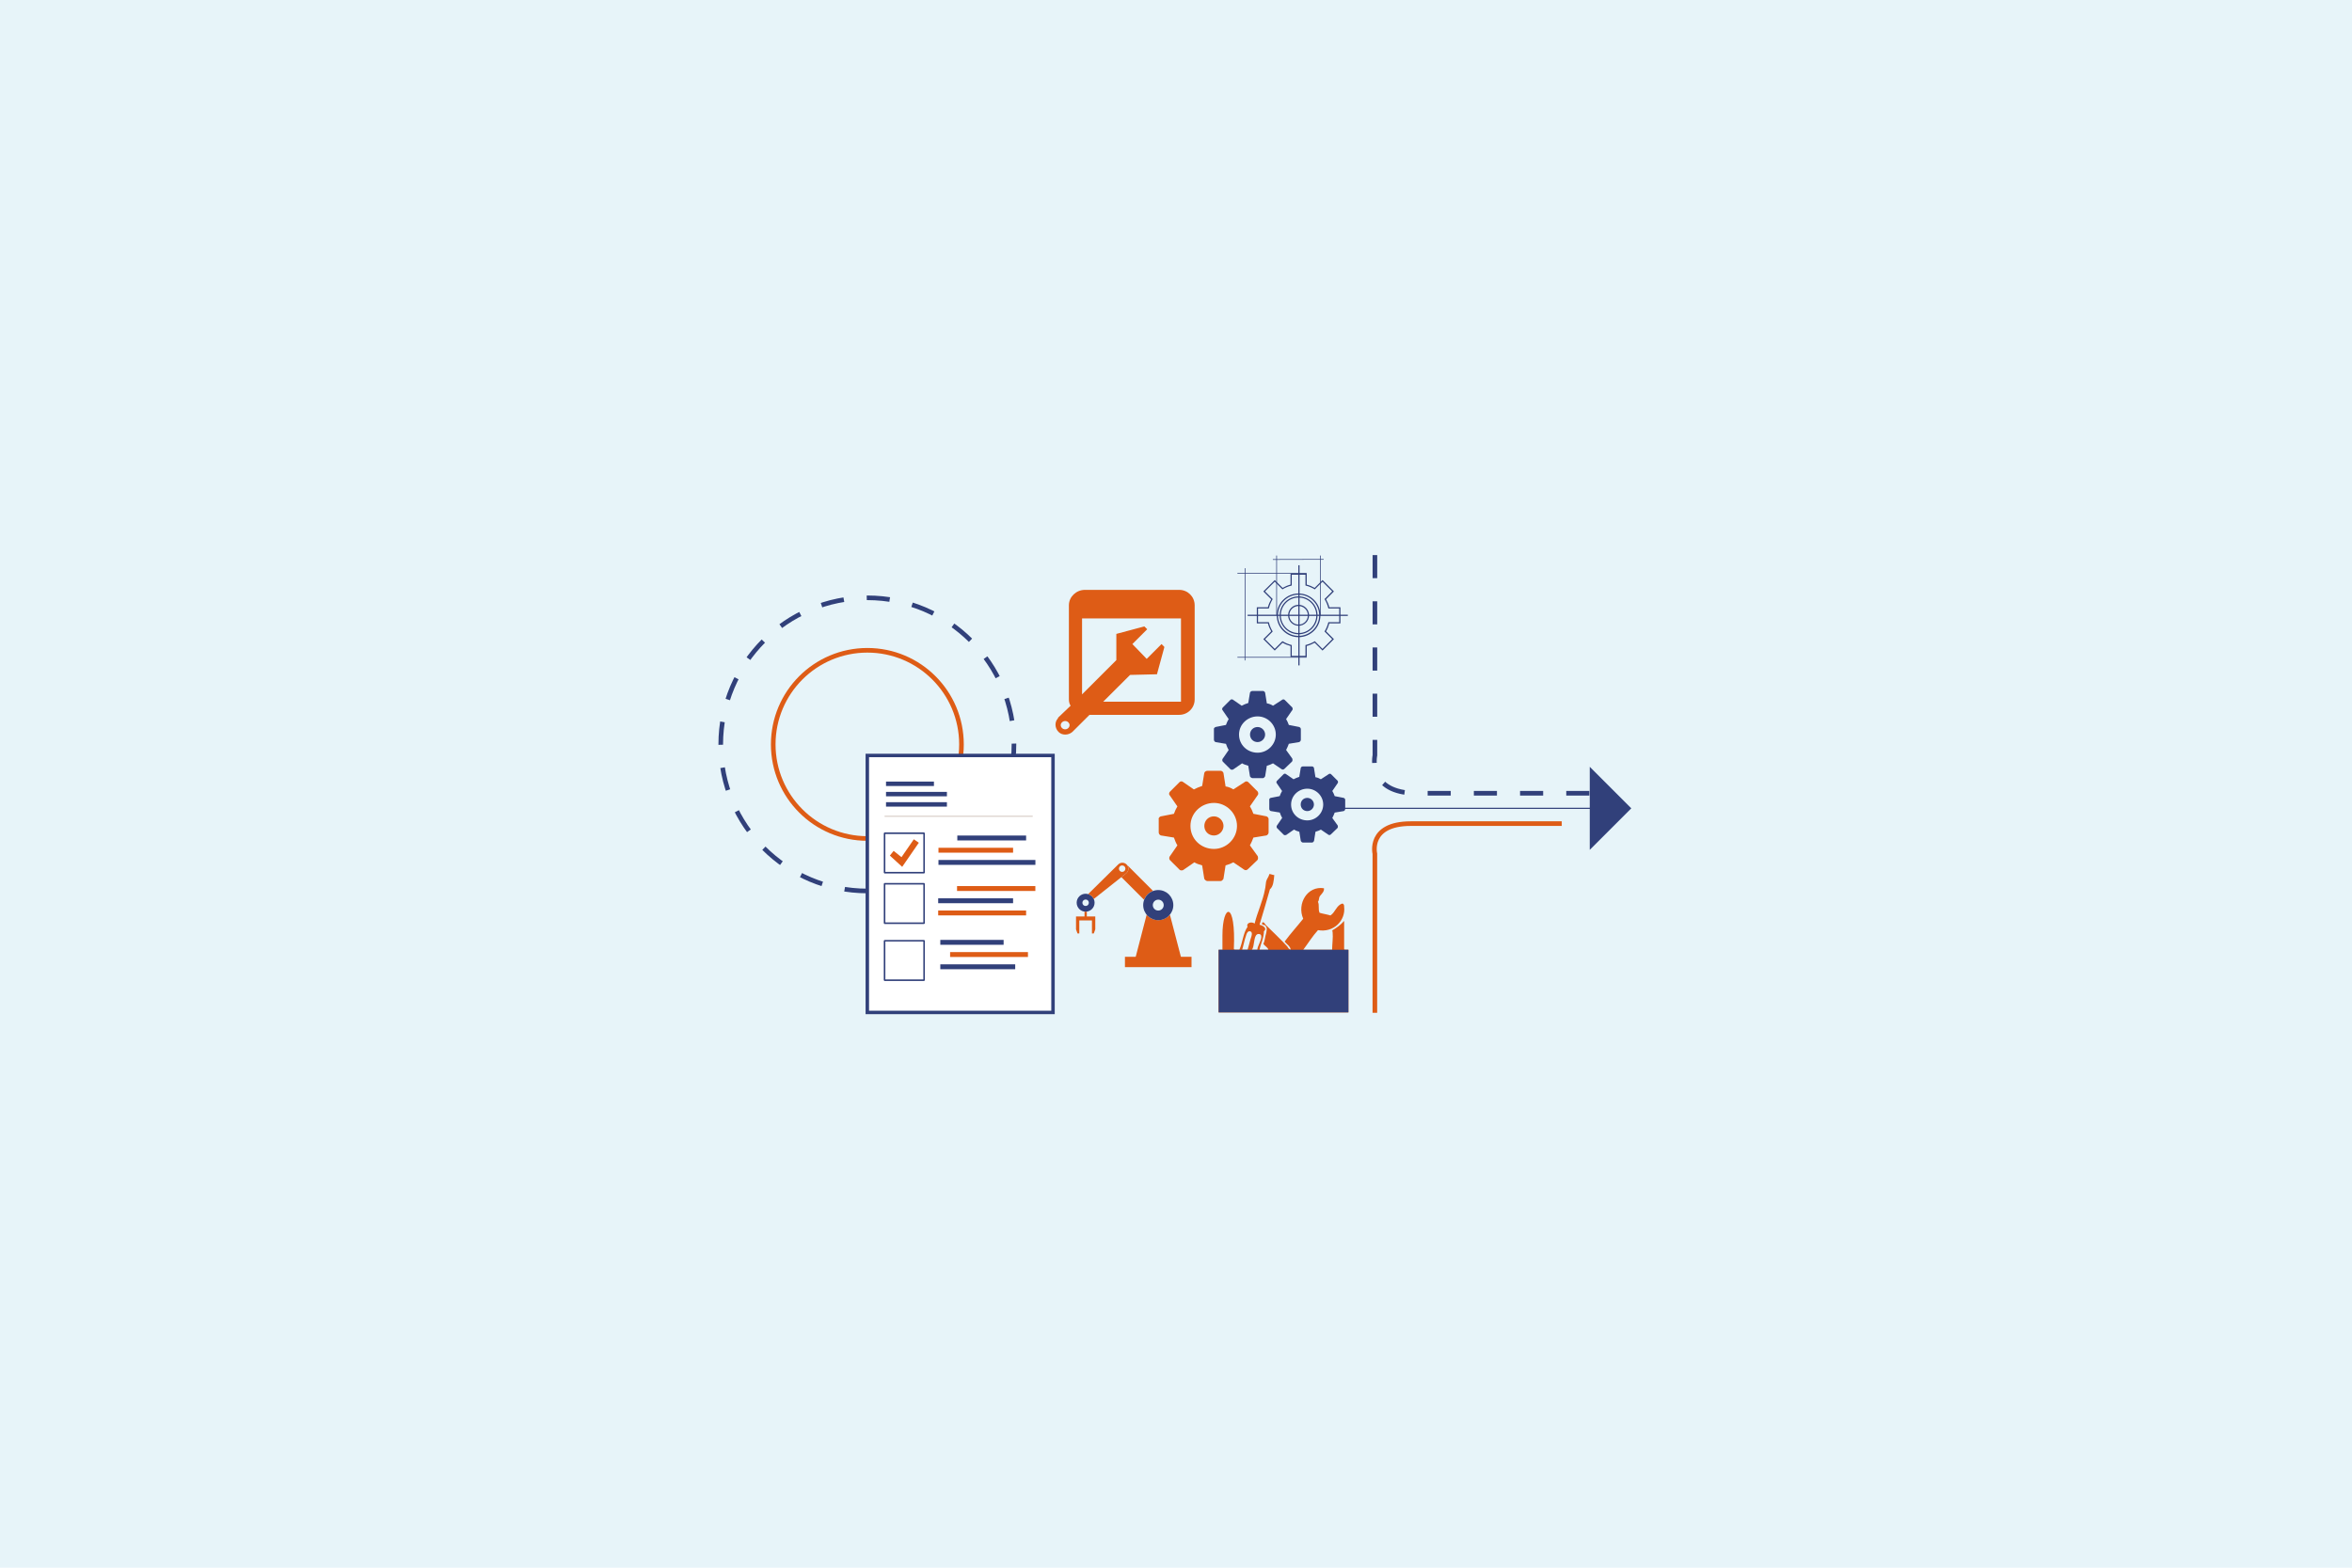 <svg xmlns="http://www.w3.org/2000/svg" id="Layer_1" viewBox="0 0 509.04 339.36"><defs><style>.cls-1{stroke-dasharray:4.98 4.98;}.cls-1,.cls-2,.cls-3,.cls-4,.cls-5{stroke:#31407a;}.cls-1,.cls-2,.cls-3,.cls-4,.cls-5,.cls-6{stroke-miterlimit:10;}.cls-1,.cls-2,.cls-4,.cls-6{fill:none;}.cls-2,.cls-5{stroke-width:.25px;}.cls-7{fill:#8e6c5b;}.cls-3{stroke-width:.75px;}.cls-3,.cls-5{fill:#fff;}.cls-8,.cls-9{fill-rule:evenodd;}.cls-8,.cls-10{fill:#de5c16;}.cls-4{stroke-dasharray:5;}.cls-9,.cls-11{fill:#31407a;}.cls-12{fill:#e7f4f9;}.cls-6{stroke:#de5c16;}</style></defs><rect class="cls-12" x="0" width="509.04" height="339.36"></rect><circle class="cls-6" cx="187.72" cy="161.14" r="20.37"></circle><circle class="cls-1" cx="187.72" cy="161.14" r="31.73"></circle><path class="cls-4" d="M297.57,120.16v43.34s-1.82,8.22,9.08,8.22h38.16"></path><path class="cls-6" d="M297.56,219.24v-34.42s-1.56-6.53,7.78-6.53h32.67"></path><line class="cls-2" x1="290.93" y1="174.98" x2="344.81" y2="174.98"></line><polygon class="cls-11" points="353.06 174.98 344.07 183.97 344.07 165.99 353.06 174.98"></polygon><rect class="cls-3" x="187.72" y="163.53" width="40.19" height="55.62" transform="translate(415.62 382.69) rotate(180)"></rect><rect class="cls-11" x="203.51" y="203.46" width="13.7" height="1.06"></rect><rect class="cls-10" x="205.63" y="206.1" width="16.85" height="1.06"></rect><rect class="cls-11" x="203.51" y="208.75" width="16.21" height="1.06"></rect><rect class="cls-10" x="207.13" y="191.81" width="16.95" height="1.06"></rect><rect class="cls-11" x="203.05" y="194.46" width="16.21" height="1.06"></rect><rect class="cls-10" x="203.05" y="197.1" width="19.03" height="1.06"></rect><rect class="cls-11" x="207.19" y="180.87" width="14.89" height="1.06"></rect><rect class="cls-10" x="203.11" y="183.52" width="16.15" height="1.06"></rect><rect class="cls-11" x="203.11" y="186.16" width="20.98" height="1.06"></rect><path class="cls-5" d="M200,212.23h-8.56s-.04-.02-.04-.04v-8.55s.02-.04.04-.04h8.56s.04.02.04.04v8.55s-.02.04-.04.04ZM191.49,212.14h8.47v-8.46h-8.47v8.46Z"></path><polygon class="cls-10" points="195.26 187.65 192.59 185.21 193.41 184.19 195.11 185.55 197.78 181.68 198.86 182.43 195.26 187.65"></polygon><path class="cls-5" d="M200,199.9h-8.56s-.04-.02-.04-.04v-8.55s.02-.04.04-.04h8.56s.04.02.04.04v8.55s-.02.04-.04.04ZM191.49,199.81h8.47v-8.46h-8.47v8.46Z"></path><path class="cls-5" d="M200,188.96h-8.56s-.04-.02-.04-.04v-8.55s.02-.04.04-.04h8.56s.04.02.04.04v8.55s-.02.04-.04.04ZM191.49,188.87h8.47v-8.46h-8.47v8.46Z"></path><rect class="cls-11" x="191.76" y="169.19" width="10.37" height=".96"></rect><rect class="cls-11" x="191.76" y="171.42" width="13.18" height=".96"></rect><rect class="cls-11" x="191.76" y="173.65" width="13.18" height=".96"></rect><path class="cls-7" d="M223.49,176.77h-32.02s-.04-.02-.04-.04.02-.04.04-.04h32.02s.04.02.04.04-.02.04-.04.04Z"></path><path class="cls-10" d="M237.05,198.39v2.79l-.33.89h-.39v-2.82h-2.74v2.82h-.39l-.32-.89v-2.79h1.84v-1.06c.08.01.17.02.25.02s.17,0,.25-.02v1.06h1.84Z"></path><path class="cls-10" d="M255.62,207.31h-9.87l2.42-9.31c.6.72,1.5,1.18,2.51,1.18.9,0,1.72-.37,2.31-.95.07-.07.14-.15.21-.23l2.43,9.31Z"></path><path class="cls-10" d="M249.55,192.87c-.45.17-.85.42-1.18.75-.33.33-.59.73-.75,1.17l-4.92-4.92,1.03-.81c.56-.44.65-1.26.21-1.82l5.62,5.62Z"></path><path class="cls-11" d="M250.68,192.67c-1.8,0-3.26,1.46-3.26,3.26s1.46,3.26,3.26,3.26,3.26-1.46,3.26-3.26-1.46-3.26-3.26-3.26ZM250.68,197.11c-.65,0-1.18-.53-1.18-1.18s.53-1.18,1.18-1.18,1.18.53,1.18,1.18-.53,1.18-1.18,1.18Z"></path><path class="cls-11" d="M234.96,193.47c-1.07,0-1.94.87-1.94,1.94s.87,1.94,1.94,1.94,1.94-.87,1.94-1.94-.87-1.94-1.94-1.94ZM234.96,196.12c-.39,0-.7-.31-.7-.7s.31-.7.7-.7.7.31.7.7-.31.7-.7.7Z"></path><path class="cls-10" d="M243.88,187.19c-.49-.55-1.35-.59-1.87-.06l-6.51,6.42c.32.09.6.26.83.49.16.16.3.35.39.57l7-5.55c.58-.46.66-1.31.16-1.87ZM242.87,188.74c-.39,0-.7-.31-.7-.7s.31-.7.7-.7.7.31.7.7-.31.7-.7.7Z"></path><rect class="cls-10" x="243.47" y="207.12" width="14.41" height="2.24"></rect><polygon class="cls-11" points="285.71 120.26 285.71 133.19 285.86 133.19 285.86 120.26 285.71 120.26 285.71 120.26"></polygon><polygon class="cls-11" points="276.22 120.26 276.22 133.19 276.37 133.19 276.37 120.26 276.22 120.26 276.22 120.26"></polygon><polygon class="cls-11" points="275.48 121.04 275.48 121.19 286.47 121.16 286.47 121.01 275.48 121.04 275.48 121.04"></polygon><polygon class="cls-11" points="267.81 142.21 267.81 142.36 282.8 142.36 282.8 142.21 267.81 142.21 267.81 142.21"></polygon><polygon class="cls-11" points="267.81 124.03 267.81 124.18 282.8 124.18 282.8 124.03 267.81 124.03 267.81 124.03"></polygon><polygon class="cls-11" points="269.4 123 269.55 123.01 269.52 142.97 269.37 142.97 269.4 123 269.4 123"></polygon><path class="cls-11" d="M281.05,131.19c-1.11,0-2.01.9-2.01,2.01s.9,2.01,2.01,2.01,2.01-.9,2.01-2.01-.9-2.01-2.01-2.01h0ZM281.05,130.92c1.25,0,2.27,1.02,2.27,2.27s-1.02,2.27-2.27,2.27-2.27-1.02-2.27-2.27,1.02-2.27,2.27-2.27h0ZM274.61,134.68l.03.1c.16.65.41,1.27.76,1.83l.05.09-1.66,1.66,2.1,2.1,1.66-1.66.09.05c.57.34,1.19.6,1.83.76l.1.02v2.35h2.97v-2.35l.1-.02c.65-.16,1.27-.41,1.83-.76l.09-.05,1.66,1.66,2.1-2.1-1.66-1.66.05-.09c.34-.57.6-1.19.76-1.83l.03-.1h2.34v-2.97h-2.34l-.03-.1c-.16-.65-.41-1.27-.76-1.84l-.05-.09,1.66-1.66-2.1-2.1-1.66,1.66-.09-.05c-.57-.34-1.19-.6-1.83-.76l-.1-.02v-2.34h-2.97v2.34l-.1.02c-.65.16-1.27.42-1.83.76l-.09.05-1.66-1.66-2.1,2.1,1.66,1.66-.05.09c-.34.57-.6,1.19-.76,1.84l-.03.1h-2.34v2.97h2.34ZM274.41,131.45c.16-.6.4-1.18.71-1.72l-1.7-1.7,2.47-2.47,1.7,1.7c.54-.31,1.11-.55,1.72-.71v-2.4h3.5v2.4c.6.16,1.18.4,1.72.71l1.7-1.7,2.47,2.47-1.7,1.7c.31.54.55,1.11.71,1.72h2.4v3.49h-2.4c-.16.6-.4,1.18-.71,1.72l1.7,1.7-2.47,2.47-1.7-1.7c-.54.31-1.11.55-1.72.71v2.4h-3.5v-2.4c-.6-.16-1.18-.4-1.72-.71l-1.7,1.7-2.47-2.47,1.7-1.7c-.31-.54-.55-1.11-.71-1.72h-2.4v-3.49h2.4Z"></path><path class="cls-11" d="M281.05,129.36c-2.11,0-3.84,1.72-3.84,3.84s1.72,3.84,3.84,3.84,3.84-1.72,3.84-3.84-1.72-3.84-3.84-3.84h0ZM281.05,129.1c2.26,0,4.1,1.84,4.1,4.1s-1.84,4.1-4.1,4.1-4.1-1.84-4.1-4.1,1.84-4.1,4.1-4.1h0ZM281.05,128.73c-2.46,0-4.46,2-4.46,4.46s2,4.46,4.46,4.46,4.46-2,4.46-4.46-2-4.46-4.46-4.46h0ZM281.05,128.47c2.61,0,4.73,2.12,4.73,4.73s-2.12,4.73-4.73,4.73-4.73-2.12-4.73-4.73,2.12-4.73,4.73-4.73h0Z"></path><polygon class="cls-11" points="270.02 133.07 270.02 133.33 291.71 133.33 291.71 133.07 270.02 133.07 270.02 133.07"></polygon><polygon class="cls-11" points="281.26 122.36 281 122.36 281 144.04 281.26 144.04 281.26 122.36 281.26 122.36"></polygon><path class="cls-8" d="M255.22,127.69h-20.42c-1.85,0-3.46,1.48-3.46,3.33v20.39c0,.49.12.98.37,1.36l-2.73,2.6v.12c-.74.75-.74,2.11.13,2.96.74.75,2.1.75,2.97,0h0l3.72-3.71h19.42c1.85,0,3.34-1.48,3.34-3.33v-20.39c0-1.85-1.49-3.33-3.34-3.33h0ZM231.21,157.6h0c-.37.37-.99.37-1.36,0-.37-.37-.37-.87,0-1.24.38-.37.99-.37,1.36,0,.37.37.37.87,0,1.24h0ZM255.59,151.9h-16.83l5.82-5.8,5.82-.14,1.61-5.91-.62-.63-3.21,3.21-3.1-3.21,3.21-3.21-.62-.61-6.06,1.62v5.8-.12l-7.42,7.41v-16.44h21.41v18.04Z"></path><path class="cls-8" d="M291.73,205.59h-.59q-.11,0-.23-.11v-6.13c-.71.83-1.66,1.54-2.72,2.13.36-.13.12.23.23.34.12,1.07-.11,2.71-.11,3.78h-6.25c1.06-1.41,2-2.95,3.19-4.25,3.42.6,6.02-2.11,5.66-5.06,0-.24,0-.58-.36-.7-1.3.34-1.53,1.88-2.6,2.58-.71-.23-1.65-.36-2.36-.58-.35-.83,0-1.66-.35-2.37.35-.47.11-.81.47-1.3.35-.45.94-.94.83-1.64-3.55-.58-5.91,3.31-4.49,6.6-1.3,1.64-2.72,3.18-4.02,4.95.47.58,1.3,1.07,1.3,1.77-.36-.11-.59-.47-.71-.7-1.52-1.66-3.18-3.2-4.6-4.61-.24-.24-.47-.83-.83-.58-.24.58.36.47.59.58.59.6.36,1.05.24,1.77-.24.71-.24,1.54-.59,2.24.24.47,1.06.83,1.06,1.3h-1.89c.24-1.3.95-2.6.95-4.01.83-.7-.36-1.3-.95-1.41.72-2.48,1.54-5.08,2.25-7.68.71-.58.83-1.77.94-3.07-.35,0-.71-.23-1.06-.23-.11.58-.58,1.05-.71,1.66-.11.58-.11,1.17-.24,1.64-.47,2.6-1.66,4.97-2.24,7.43-.59-.47-1.89-.23-1.54.71-.94,1.3-1.06,3.42-1.77,4.95h-.83c-.11,0-.23,0-.36-.11.48-10.61-2.47-9.9-2.47-2.95v3.07h-.83v13.56h28.09v-13.56h-.11ZM272.01,202.3h0c.36-.24.83-.13.94.23.24.83-.83,2.24-.83,3.07h-1.18c.59-.7.35-2.71,1.06-3.29h0ZM269.42,203.35h0c.23-.58.35-1.66.94-1.77,1.06,0,.36,1.41.24,1.88-.24.83-.36,1.43-.59,2.13h-1.18c.24-.7.36-1.41.59-2.24h0Z"></path><rect class="cls-11" x="263.75" y="205.59" width="28.09" height="13.56"></rect><path class="cls-8" d="M262.73,183.77c2.73,0,4.99-2.25,4.99-4.98s-2.26-4.98-4.99-4.98-5.08,2.16-5.08,4.98,2.26,4.98,5.08,4.98h0ZM251.24,176.72l2.83-.55c.19-.57.47-1.14.75-1.61l-1.69-2.44c-.19-.18-.1-.57.09-.75l2.07-2.07c.19-.19.47-.19.66-.09l2.44,1.68c.57-.29,1.13-.55,1.79-.75l.46-2.82c.1-.29.38-.46.67-.46h2.91c.2,0,.47.18.57.46l.46,2.92c.66.09,1.23.36,1.69.64l2.45-1.59c.19-.19.56-.19.75,0l2.07,2.07c.1.18.19.57,0,.75l-1.69,2.44c.28.46.56,1.03.75,1.61l2.82.55c.29.09.47.38.47.57v2.91c0,.28-.19.55-.47.66l-2.82.46c-.19.57-.47,1.13-.75,1.69l1.69,2.34c.1.29.1.68-.09.86l-2.07,1.98c-.2.18-.47.27-.76.09l-2.35-1.6c-.56.29-1.03.48-1.69.66l-.46,2.91c-.1.19-.37.48-.57.48h-2.91c-.28,0-.57-.29-.67-.48l-.46-2.91c-.66-.18-1.22-.38-1.69-.66l-2.45,1.69c-.28.09-.56.09-.75-.09l-2.07-2.07c-.19-.18-.19-.57-.09-.75l1.69-2.45c-.28-.46-.56-1.12-.75-1.69l-2.83-.46c-.28-.11-.46-.38-.46-.66v-2.82c-.1-.29.19-.57.46-.66h0ZM260.65,178.79c0-1.12.85-2.07,2.08-2.07,1.12,0,2.07.95,2.07,2.07s-.95,2.07-2.07,2.07c-1.23,0-2.08-.94-2.08-2.07h0Z"></path><path class="cls-9" d="M272.18,162.94c2.16,0,3.94-1.78,3.94-3.93s-1.78-3.93-3.94-3.93-4.02,1.71-4.02,3.93,1.78,3.93,4.02,3.93h0ZM263.1,157.37l2.23-.44c.15-.45.37-.9.59-1.27l-1.33-1.93c-.15-.14-.08-.45.07-.59l1.63-1.63c.15-.15.37-.15.52-.07l1.93,1.33c.45-.23.89-.44,1.42-.59l.37-2.23c.08-.23.3-.37.53-.37h2.3c.15,0,.37.14.45.37l.37,2.31c.52.07.97.28,1.34.51l1.94-1.26c.15-.15.44-.15.59,0l1.63,1.63c.08.14.15.45,0,.59l-1.33,1.93c.22.37.44.82.59,1.27l2.23.44c.23.07.37.3.37.45v2.3c0,.22-.15.44-.37.52l-2.23.37c-.15.45-.37.89-.59,1.34l1.33,1.85c.08.23.08.53-.07.68l-1.63,1.56c-.15.14-.37.21-.6.07l-1.86-1.27c-.44.23-.82.38-1.34.52l-.37,2.3c-.08.15-.3.38-.45.38h-2.3c-.22,0-.45-.23-.53-.38l-.37-2.3c-.52-.14-.97-.3-1.34-.52l-1.94,1.34c-.22.07-.44.07-.59-.07l-1.63-1.63c-.15-.14-.15-.45-.07-.59l1.33-1.93c-.22-.37-.44-.89-.59-1.34l-2.23-.37c-.22-.08-.37-.3-.37-.52v-2.23c-.08-.23.15-.45.37-.52h0ZM270.54,159.01c0-.89.67-1.63,1.64-1.63.89,0,1.63.75,1.63,1.63s-.75,1.63-1.63,1.63c-.97,0-1.64-.75-1.64-1.63h0Z"></path><path class="cls-9" d="M282.94,177.59c1.88,0,3.44-1.55,3.44-3.43s-1.56-3.43-3.44-3.43-3.51,1.49-3.51,3.43,1.56,3.43,3.51,3.43h0ZM275.01,172.72l1.95-.38c.13-.39.33-.79.52-1.11l-1.16-1.69c-.13-.12-.07-.39.06-.52l1.43-1.43c.13-.13.33-.13.46-.06l1.69,1.16c.39-.2.78-.38,1.24-.52l.32-1.94c.07-.2.26-.32.46-.32h2.01c.13,0,.33.12.39.32l.32,2.02c.46.06.85.25,1.17.44l1.69-1.1c.13-.13.39-.13.52,0l1.43,1.43c.07.12.13.39,0,.52l-1.16,1.69c.19.32.39.71.52,1.11l1.94.38c.2.06.33.26.33.39v2.01c0,.2-.13.38-.33.46l-1.94.32c-.13.39-.33.78-.52,1.17l1.16,1.61c.07.2.07.47-.06.59l-1.43,1.37c-.13.12-.33.19-.52.06l-1.62-1.11c-.39.2-.71.33-1.17.46l-.32,2.01c-.07.13-.26.33-.39.33h-2.01c-.2,0-.39-.2-.46-.33l-.32-2.01c-.46-.12-.84-.26-1.17-.46l-1.69,1.17c-.19.06-.39.06-.52-.06l-1.43-1.43c-.13-.12-.13-.39-.06-.52l1.16-1.69c-.19-.32-.39-.78-.52-1.17l-1.95-.32c-.19-.07-.32-.26-.32-.46v-1.94c-.07-.2.13-.39.32-.46h0ZM281.51,174.15c0-.78.58-1.43,1.43-1.43.78,0,1.43.65,1.43,1.43s-.65,1.43-1.43,1.43c-.85,0-1.43-.65-1.43-1.43h0Z"></path></svg>